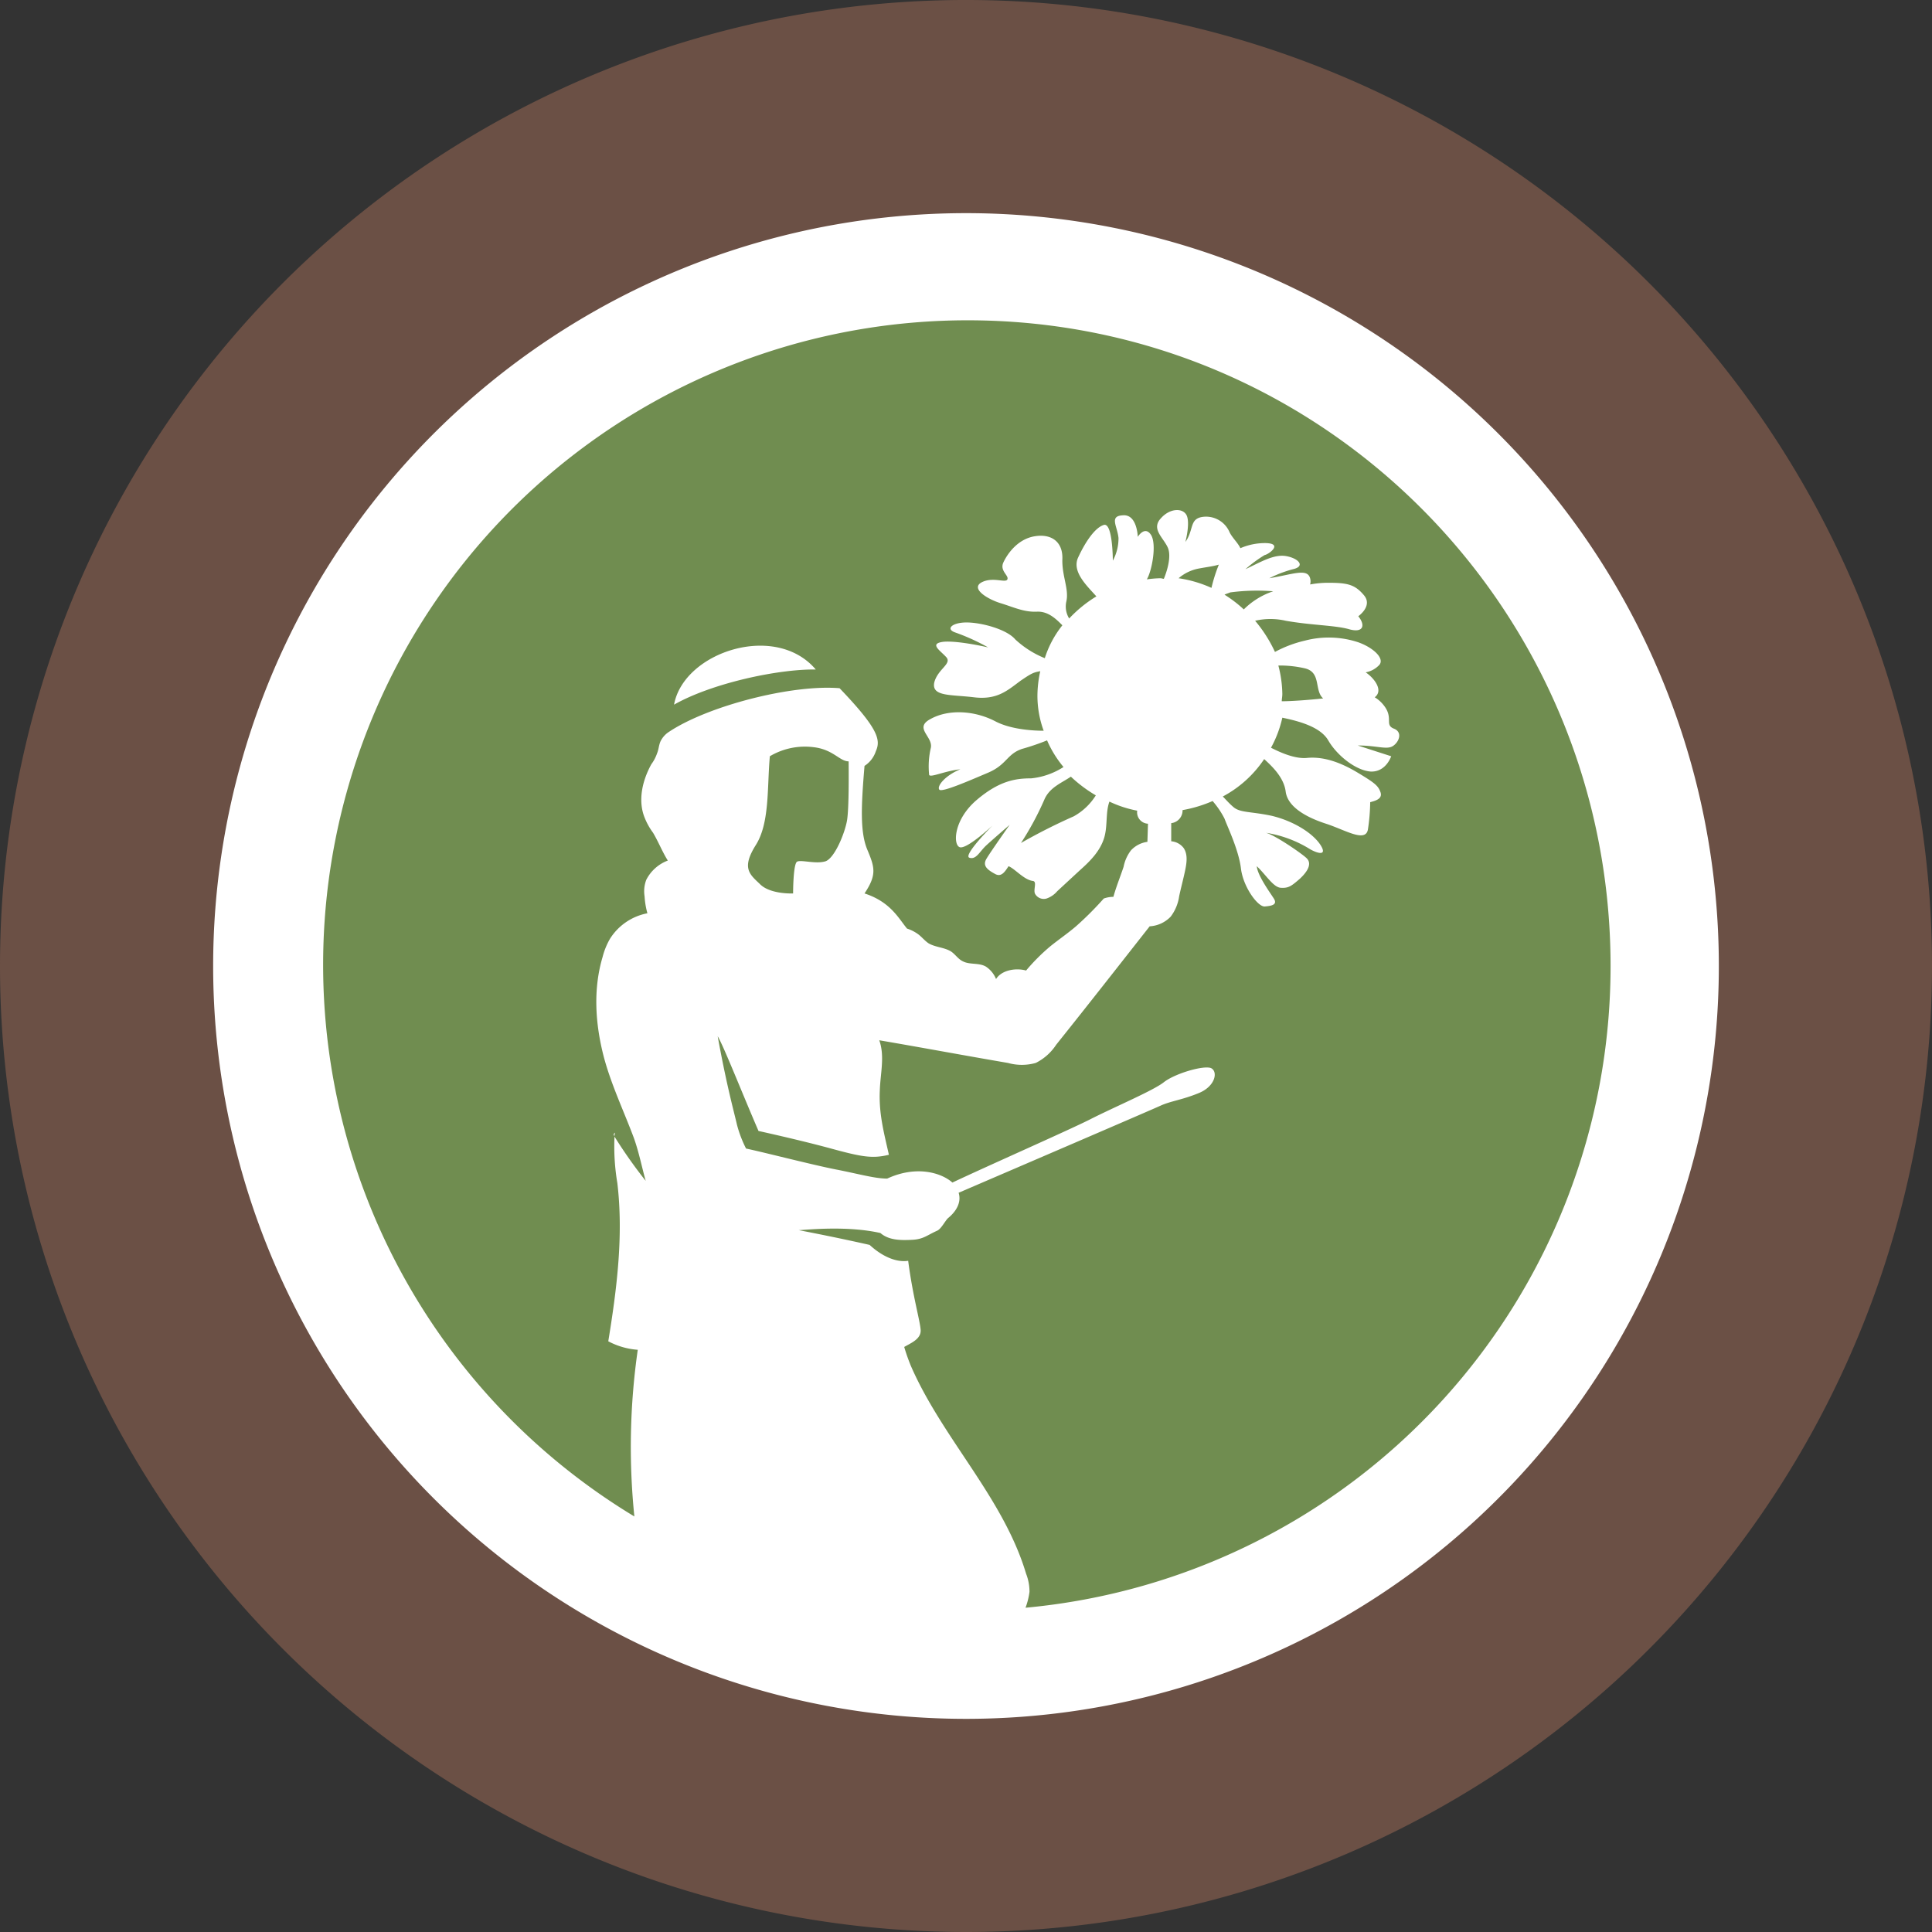 <svg xmlns="http://www.w3.org/2000/svg" width="340.8" height="340.8" viewBox="0 0 340.8 340.8"><rect x="0" y="0" width="340.8" height="340.8" fill="#333333" stroke="none"/><g id="_2-88Destinations-person" data-name="2-88Destinations-person" transform="translate(-85.6 -85.6)"><circle id="Ellipse_2" data-name="Ellipse 2" cx="145.5" cy="145.5" r="145.5" transform="translate(110.6 110.6)" fill="#fff"></circle><path id="Path_3" data-name="Path 3" d="M311.8,208a20.8,20.8,0,0,0-.7-5,19.3,19.3,0,0,1,4.7.5c2.9.7,1.6,3.9,3.2,5.3-2.7.3-5.8.5-7.3.5C311.7,208.9,311.8,208.5,311.8,208Zm-37.3,14.6c-1.6,1.1-3.8,1.9-4.7,4.1a52.429,52.429,0,0,1-4.1,7.6,101.872,101.872,0,0,1,9.3-4.7,10.675,10.675,0,0,0,3.9-3.7A24.087,24.087,0,0,1,274.5,222.6Zm27.1-32.1a21.833,21.833,0,0,1,3.4,2.6,13.345,13.345,0,0,1,4.9-3.1c.1,0,.2-.1.3-.1a35.863,35.863,0,0,0-7.6.2C302.4,190.2,302,190.3,301.6,190.5ZM369.7,256A113.639,113.639,0,0,1,266.5,369.2a12.76,12.76,0,0,0,.7-2.8,8.662,8.662,0,0,0-.6-3.2c-4-13.4-14.7-23.8-20.3-36.6a33.984,33.984,0,0,1-1.2-3.4c1.2-.7,3-1.4,2.9-3s-1.4-6-2.2-12.2c-1.8.3-4.3-.5-6.8-2.8,0,0-5.2-1.2-12.5-2.6,1.8-.1,8.6-.8,14.4.5,1.5,1.3,3.6,1.3,5.6,1.2s2.6-.8,4.4-1.6c.7-.3,1.4-1.7,1.9-2.2,1.6-1.3,2.4-2.9,1.9-4.5,7.9-3.4,34.2-14.7,35.7-15.4,1.8-.8,3.8-1,6.7-2.2s3.4-3.8,2.1-4.4c-1.4-.5-6.4,1-8.3,2.5s-8.8,4.4-13.1,6.6c-4,2-17.4,7.9-24.2,11.1-1.9-1.7-6.3-3.1-11.5-.7-2.2,0-4.9-.8-9-1.6s-12.6-3-15.9-3.7a21.022,21.022,0,0,1-1.6-4.2c-.5-2.2-1.8-6.8-3.4-15.6,1,1.6,4.3,10,7.2,16.7,0,0,7.3,1.6,12.8,3.1s7.3,1.8,10.2,1.1c-.9-4-1.8-7.3-1.6-11.4.1-3,.9-6-.1-8.8,7.6,1.3,15.1,2.7,22.7,4a9.061,9.061,0,0,0,4.9,0,9.2,9.2,0,0,0,3.6-3.2c5.6-7,11-13.9,16.5-20.9a5.575,5.575,0,0,0,3.7-1.7,7.7,7.7,0,0,0,1.5-3.6c.3-1.4.7-2.9,1-4.3s.6-3-.2-4.2a3.048,3.048,0,0,0-2.2-1.2v-3.2a2.246,2.246,0,0,0,2-2.3,23.261,23.261,0,0,0,5.3-1.6,15.227,15.227,0,0,1,2.1,3.1c.5,1.4,2.5,5.5,2.9,8.8s3,6.8,4.2,6.7,2.3-.3,1.6-1.4-2.9-4.1-3-5.7c1.6,1.5,2.9,3.7,4.2,3.8,1.4.1,1.9-.3,3.4-1.6,1.5-1.4,2.1-2.7,1.2-3.6-.8-.8-5.6-4.1-7.2-4.5a20.808,20.808,0,0,1,7.8,2.9c1.4.8,3.1,1.2,1.8-.8-1.4-2.1-4.8-4.2-8.6-5.1-3.8-.8-5.6-.5-6.8-1.6-.7-.6-1.3-1.3-1.8-1.8a20.137,20.137,0,0,0,7.3-6.6c1.3,1.2,3.5,3.2,3.8,5.8.4,2.7,3.7,4.5,7.1,5.6s7,3.4,7.4,1a34.281,34.281,0,0,0,.4-4.8c1.2-.3,2.2-.7,1.8-1.8s-1-1.6-4-3.4-6-2.9-9-2.6c-2.3.2-5.1-1.2-6.3-1.8a19.968,19.968,0,0,0,2-5.3c2.9.6,6.7,1.6,8.1,4,1.5,2.6,4.8,5.3,7.5,5.5,2.7.1,3.6-2.7,3.6-2.7l-5.9-1.9c3.4,0,5.1.8,6.2.1s1.8-2.5.1-3.1c-1.6-.7.1-1.9-1.8-4.2a5.8,5.8,0,0,0-1.5-1.3c1.6-1.2-.1-3.4-1.6-4.4a4.354,4.354,0,0,0,2.3-1.2c1.2-1.1-.8-3.1-3.6-4.1a16.565,16.565,0,0,0-9.4-.3,21.063,21.063,0,0,0-5.3,2,24.413,24.413,0,0,0-3.5-5.5,11.971,11.971,0,0,1,5.4,0c4.5.8,8.8.8,11.2,1.5,2.5.7,2.9-.7,1.6-2.3,0,0,2.6-1.8,1-3.7s-2.9-2.2-6.3-2.2a17.33,17.33,0,0,0-3.2.3,2.045,2.045,0,0,0,0-1.1c-.5-1.8-3-.7-7.2,0a21.022,21.022,0,0,1,4.2-1.6c2.2-.5,1-1.9-1.2-2.3s-4.6,1.1-7.2,2.3a23.12,23.12,0,0,1,3.4-2.5c.7-.1,3.4-2.1,0-2.1a10.935,10.935,0,0,0-4.3.9c-.4-.9-1.4-1.8-1.9-2.8a4.509,4.509,0,0,0-4.9-2.7c-2.2.4-1.4,2.3-2.9,4.4,0,0,.8-3,.3-4.5s-2.9-1.6-4.6.3c-1.8,1.9.4,3.4,1.2,5.2.7,1.6-.2,4.3-.7,5.5-.2,0-.4-.1-.6-.1a19.421,19.421,0,0,0-2.4.2c.9-1.5,1.8-6.3.7-7.9s-2.3.4-2.3.4-.1-4-2.6-3.8c-2.5.1-1,1.9-.8,4a8.241,8.241,0,0,1-1,4s0-6.8-1.6-6.3-3.3,3.1-4.5,5.7c-1.2,2.5,1.5,5,3.2,6.9a22.764,22.764,0,0,0-4.8,3.9,4.005,4.005,0,0,1-.5-3c.5-2.2-.8-4.5-.7-7.5s-1.9-4.5-4.9-4-4.8,3.1-5.5,4.6,1,2.3.7,3-2.5-.5-4.5.5c-2.1,1.1,1,3,3.3,3.7s4.1,1.6,6.4,1.5c2-.1,3.4,1.3,4.5,2.4a18.04,18.04,0,0,0-3.1,5.8,16.955,16.955,0,0,1-5.2-3.3c-1.5-1.8-6-3-8.6-3s-3.8,1.2-1.9,1.8a37.182,37.182,0,0,1,5.7,2.6s-5.1-1.2-7.8-1c-2.7.3-.7,1.5.4,2.7s-1.5,2.1-2.1,4.5c-.5,2.5,2.9,2.1,7,2.6s5.9-1.2,8.2-2.9c1.9-1.3,2.3-1.5,3.5-1.7a20.237,20.237,0,0,0-.5,4.3,17.952,17.952,0,0,0,1.1,6.2c-1.8,0-5.8-.2-8.6-1.7-3.7-1.9-8.2-2.1-11.3-.4-3.1,1.6.4,3.1,0,5.1a14.425,14.425,0,0,0-.3,4.8c.3.5,2.7-.7,5.5-1-2.7,1.1-4.2,3-3.7,3.6.5.5,5.3-1.6,8.6-3s3.3-3.3,6-4.2a42.136,42.136,0,0,0,4.4-1.5,19.26,19.26,0,0,0,2.9,4.7,12.917,12.917,0,0,1-5.7,2c-2.7,0-5.6.4-9.6,3.8s-4.2,7.7-3.1,8.3c1.1.7,5.9-3.8,5.9-3.8s-5.3,5.3-4.1,5.7,1.8-1.1,3-2.2,4.1-3.6,4.1-3.6-3.4,4.8-4.1,6,.1,1.9,1.6,2.7c1,.5,1.6-.3,2.3-1.4,1.1.4,2.7,2.4,4.3,2.6.8.1,0,1.6.4,2.3a1.756,1.756,0,0,0,2,.8,4.312,4.312,0,0,0,1.9-1.3c1.3-1.2,2.7-2.5,4-3.7,1.8-1.6,3.6-3.4,4.3-5.8.6-2.1.2-4.4.9-6.3a20.1,20.1,0,0,0,4.9,1.6,2.01,2.01,0,0,0,1.9,2.3l-.1,3.2a4.82,4.82,0,0,0-2.9,1.5,6.989,6.989,0,0,0-1.3,2.9c-.6,1.8-1.3,3.5-1.8,5.3a5.079,5.079,0,0,0-1.7.3,56.648,56.648,0,0,1-4.9,4.9c-1.4,1.2-3,2.3-4.5,3.5a34.929,34.929,0,0,0-4.3,4.3c-1.8-.5-4.3-.1-5.3,1.5a4.774,4.774,0,0,0-1.8-2.2c-1.2-.7-2.8-.3-4-.9-.9-.4-1.4-1.3-2.2-1.8-1.2-.7-2.7-.7-3.9-1.4-.6-.4-1.1-1-1.7-1.5a6.985,6.985,0,0,0-2.1-1.1c-1.5-1.8-2.9-4.7-7.5-6.2,2.2-3.3,1.8-4.6.5-7.7s-1.1-7.7-.5-14.8a4.883,4.883,0,0,0,2-2.6c.9-2,.4-4-6.4-11.1-8.4-.7-23.2,3.1-30.1,7.7a4.125,4.125,0,0,0-1.5,1.7c-.3.7-.3,1.4-.6,2.1a6.916,6.916,0,0,1-1,1.9c-1.6,2.9-2.4,6.4-1.2,9.4a11.739,11.739,0,0,0,1.5,2.7c1,1.7,1.6,3.3,2.6,4.9a7.057,7.057,0,0,0-3.8,3.4,5.676,5.676,0,0,0-.3,2.9,14.463,14.463,0,0,0,.5,3,10,10,0,0,0-6.6,4.5,12.66,12.66,0,0,0-1.3,3.2c-1.7,5.7-1.3,11.8.2,17.6,1.3,4.9,3.5,9.5,5.3,14.3.9,2.5,1.4,5.1,2.1,7.6a84.311,84.311,0,0,1-5.5-7.8,1.7,1.7,0,0,1,.1-.7c-.3.2-.3.4-.1.6h0a38.976,38.976,0,0,0,.5,8.3c1.1,9.3-.1,18.7-1.6,27.9a13.059,13.059,0,0,0,5.2,1.5,120.473,120.473,0,0,0-.6,29.4,113.69,113.69,0,0,1,58.8-211C319.1,142.1,369.7,193.2,369.7,256ZM229.5,203.7c-7.1-8.4-23.3-3.1-25,6.2C211.2,206.1,222.9,203.6,229.5,203.7Zm71.1-18.5c-1,.3-2,.4-3.6.7a7.61,7.61,0,0,0-3.5,1.7,21.681,21.681,0,0,1,5.8,1.7A27.963,27.963,0,0,1,300.6,185.2Zm-75.1,58s0-5.2.7-5.6,3.4.5,5.1-.1c1.6-.7,3.3-4.9,3.7-7.1s.3-9.6.3-10.5c-1.6,0-2.7-2.1-6.2-2.5a12.125,12.125,0,0,0-7.7,1.6c-.5,5.5,0,11.8-2.5,15.7-2.5,4-1.1,5.1.7,6.8C221.4,243.4,225.5,243.2,225.5,243.2Z" fill="#708d50"></path><path id="Path_4" data-name="Path 4" d="M123.2,256A132.8,132.8,0,1,1,256,388.8,132.792,132.792,0,0,1,123.2,256ZM256,426.4A170.4,170.4,0,1,0,85.6,256,170.412,170.412,0,0,0,256,426.4Z" fill="#6b5045"></path></g></svg>
